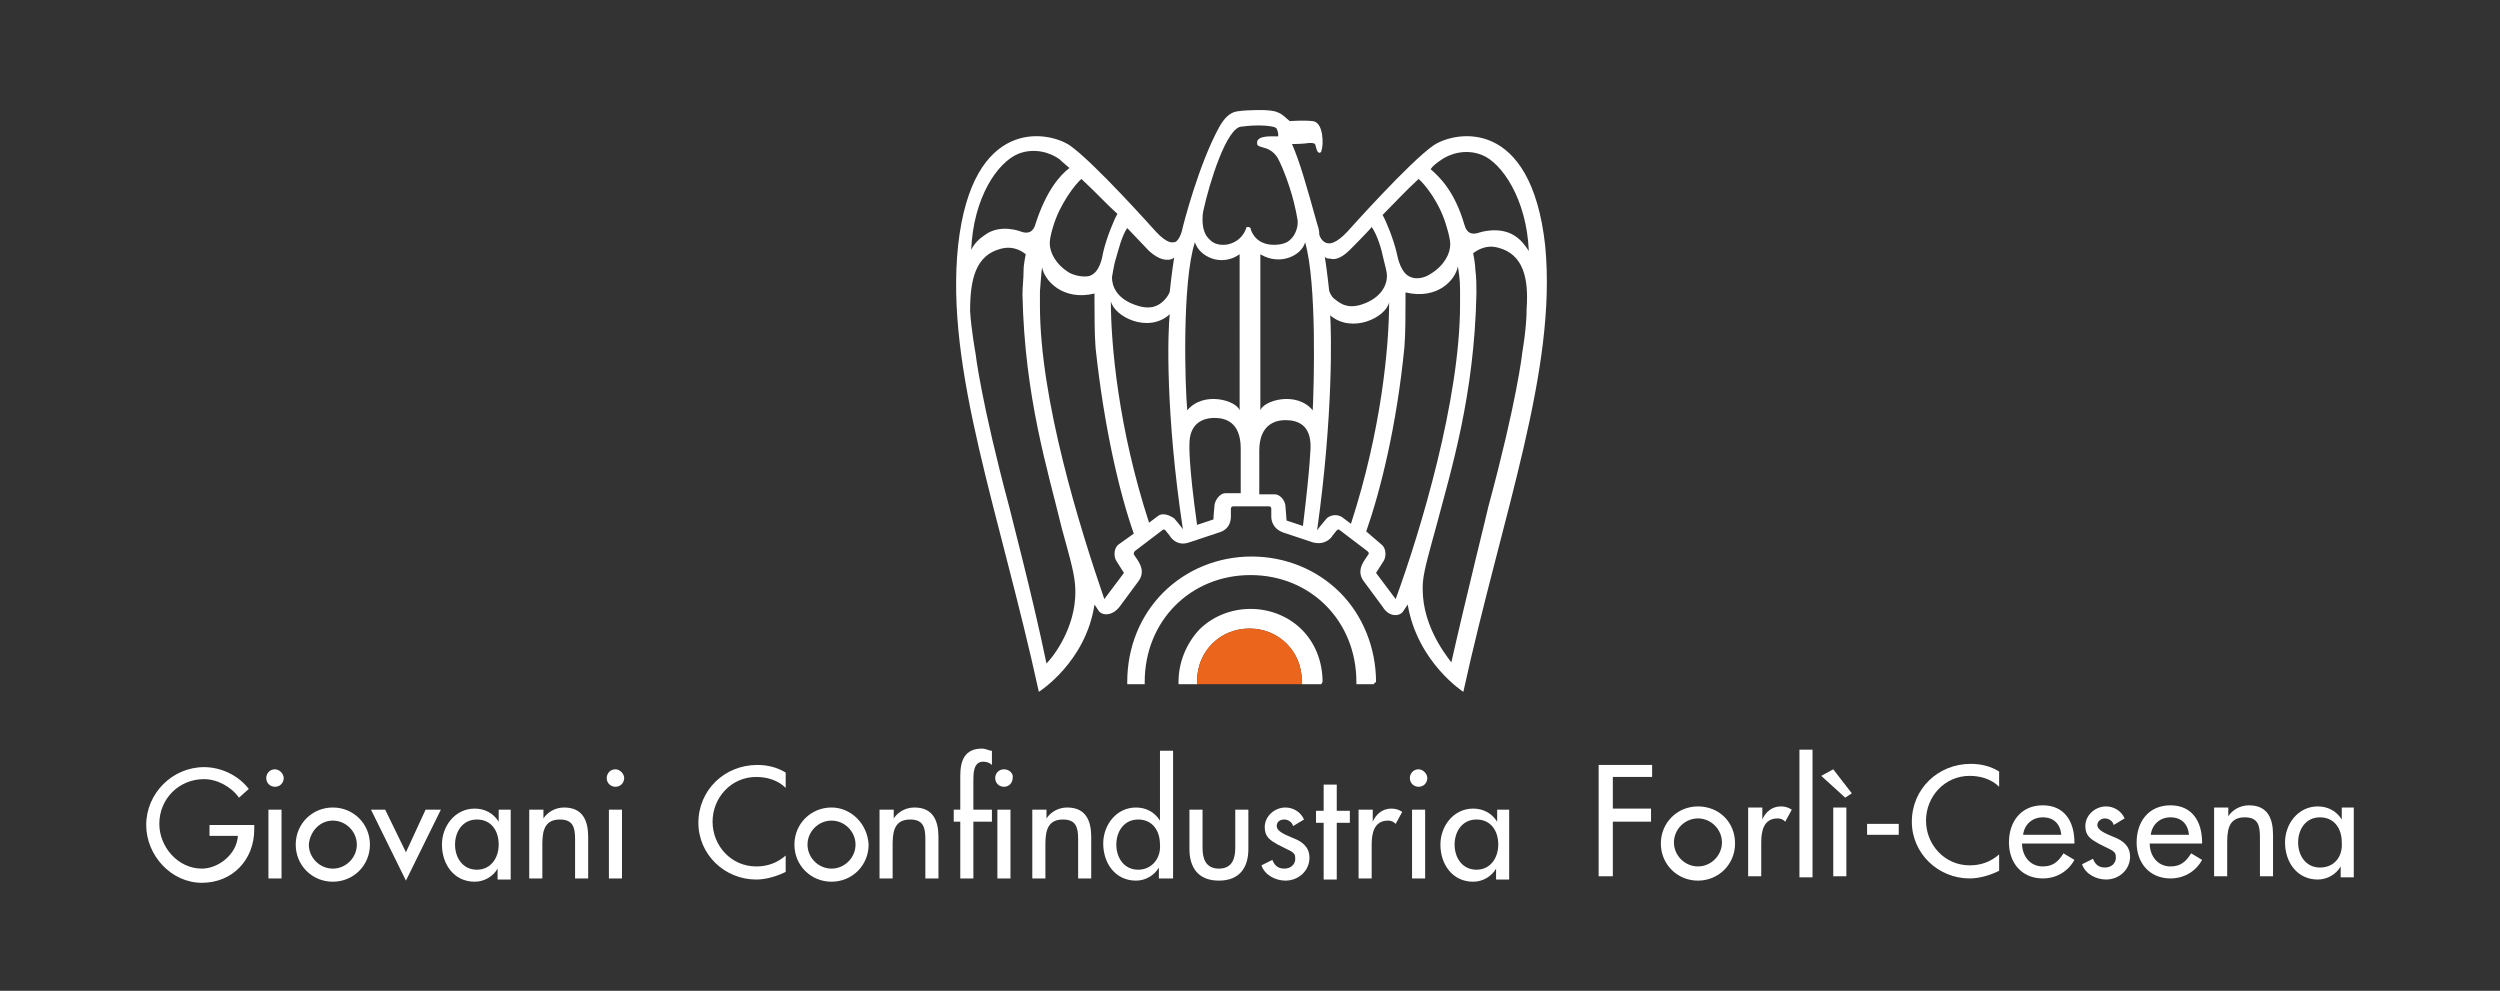 <?xml version="1.0" encoding="utf-8"?>
<!-- Generator: Adobe Illustrator 22.0.1, SVG Export Plug-In . SVG Version: 6.00 Build 0)  -->
<svg version="1.1" id="Livello_1" xmlns="http://www.w3.org/2000/svg" xmlns:xlink="http://www.w3.org/1999/xlink" x="0px" y="0px"
	 viewBox="0 0 229.1 90.8" style="enable-background:new 0 0 229.1 90.8;" xml:space="preserve">
<rect x="0" y="0" width="229.1" height="90.8" fill="#333333" stroke="none"/>
<style type="text/css">
	.st0{fill:#FFFFFF;}
	.st1{fill:#EB661C;}
</style>
<g>
	<path class="st0" d="M134.1,63.4c0,0-4.2-2.7-5.1-8l-0.4,0.6c-0.3,0.5-1.3,0.6-1.9-0.4l-1.7-2.3c-0.7-0.9-0.1-1.7,0-1.9l0.4-0.6
		c0.1-0.1,0-0.2-0.1-0.3l-2.5-1.9c-0.1-0.1-0.2-0.1-0.3,0l-0.4,0.5c-0.1,0.2-0.7,0.9-1.8,0.6l-2.7-0.9c-1.1-0.4-1.1-1.3-1.1-1.5
		l0-0.7c0-0.1-0.1-0.2-0.2-0.2H113c-0.1,0-0.2,0.1-0.2,0.2l0,0.7c0,0.2,0,1.2-1.1,1.5l-2.7,0.9c-1.1,0.4-1.7-0.4-1.8-0.6l-0.4-0.5
		c-0.1-0.1-0.2-0.1-0.3,0l-2.5,1.9c-0.1,0.1-0.1,0.2-0.1,0.3l0.4,0.6c0.1,0.2,0.7,1,0,1.9l-1.7,2.3c-0.7,0.9-1.6,0.8-1.9,0.4
		l-0.4-0.6c-0.8,5.3-5.1,8-5.1,8c-3.6-16.5-8.6-29.5-7.4-40.9c1.3-11.8,8.2-10.5,10.2-9.2c2.2,1.5,7.9,7.9,7.9,7.9
		c1.1,1.2,1.6,1,1.6,1c0.5,0.1,0.8-1,0.8-1c0.2-0.9,1.6-6.2,3.4-9.5c0.5-0.9,1-1.4,1.7-1.5c0.7-0.1,1.4-0.1,1.4-0.1s1.7-0.1,2.3,0.2
		c0.5,0.2,0.7,0.5,1.1,0.8c0,0,1.2-0.1,2.1,0c1,0.1,1,2.2,0.8,2.7c0,0,0,0.2-0.2,0.2c-0.2,0-0.3-0.5-0.3-0.5c-0.1-0.3,0-0.4-0.6-0.4
		c-0.6,0.1-1.6,0.1-1.6,0.1c0.7,1.6,1.3,3.7,2.3,7.3v0c0.1,0.3,0.2,0.6,0.2,1c0,0,0.2,0.8,0.9,0.8c0,0,0.6,0.1,1.7-1.1
		c0,0,5.7-6.4,7.9-7.9c2-1.3,8.9-2.6,10.2,9.2C142.7,33.9,137.7,47,134.1,63.4 M101.2,54.9l1.8-2.4l-0.7-1.1
		c-0.2-0.3-0.3-1.1,0.2-1.5l1.4-1c-1.3-3.7-2.7-9.6-3.5-17c-0.1-1.2-0.1-3.2-0.1-4.2c0-0.3,0-0.6,0-0.8c-2.9,0.7-4.6-1.2-4.8-2.4
		c-0.1,0.6-0.1,1.1-0.2,2.2c0,0.4,0,0.8,0,1.3C95.3,36.6,98.9,48.2,101.2,54.9 M89.4,32.4c0,0,0.5,4.4,3.1,14.1
		c0,0.1,2.1,8,3.4,14.3c0.7-0.7,3-3.7,2.6-7.4c-0.1-1.1-0.6-2.8-1.2-5C96,43,93.9,36.4,93.7,27c0-0.8,0.1-1.4,0.1-2.2
		c0-0.6,0.2-1.5,0.2-1.5c-1-0.8-1.9-0.6-2.3-0.5c-2.3,0.6-2.8,2.8-2.8,5.7C89,30.2,89.4,32.4,89.4,32.4 M97.1,14.6
		c-0.8-0.6-2.3-1.1-3.8-0.5c-1.9,0.8-4.1,4-4.3,8.8c0.3-0.6,0.7-1,1.3-1.4c1.4-1,3.2-0.3,3.2-0.3c1,0.4,1.3-0.3,1.4-0.7
		c1-3.1,2.3-4.5,3.1-5.1C97.8,15.2,97.4,14.9,97.1,14.6 M99.1,16.4c-0.5,0.4-2,2.3-2.6,4.4c0,0-0.3,0.9-0.3,1.5
		c0,0.8,0.5,1.9,1.8,2.7c0.6,0.3,1.3,0.4,1.8,0.3c1-0.3,1.2-1.7,1.3-2.2c0.3-1.3,1-3,1.3-3.5C101.3,18.6,100.4,17.6,99.1,16.4
		 M107.1,23.8c-0.2,0-0.8,0.1-1.8-0.8c0,0-1.8-1.9-2-2.1c-0.5,0.7-0.8,2-1.1,3c-0.1,0.3-0.2,1-0.3,1.5c0,0.8,0.4,2,2.3,2.6
		c1.5,0.5,2.2-0.2,2.5-0.5c0.3-0.3,0.5-0.7,0.5-0.8c0,0,0.2-1.9,0.4-3.1C107.5,23.7,107.3,23.8,107.1,23.8 M107.2,28.8
		c-2,1.8-5.1,0.2-5.4-1.2c0,4,0.7,11.7,3.5,20.3l0.8-0.6c0.5-0.4,1.2,0,1.5,0.2c0,0,0.6,0.7,0.8,1C106.8,37.9,107,30.4,107.2,28.8
		 M115.4,45.3l1.4,0c0.6,0,1,0.7,1,1.1c0,0,0.1,1.3,0.1,1.3l1.5,0.5c0.7-5.7,0.7-7.3,0.7-7.3c0-1.9-1.1-2.4-2.3-2.4
		c-0.8,0-2.4,0.3-2.4,2.8V45.3z M109.7,48.1l1.5-0.5c0-0.3,0.1-1.3,0.1-1.3c0-0.3,0.4-1.1,1-1.1l1.4,0v-4.1c0-2.5-1.5-2.8-2.4-2.8
		c-1.2,0-2.3,0.6-2.3,2.4C109,40.8,108.9,42.4,109.7,48.1 M109.5,22.2c-1.2,3.7-0.9,13.3-0.7,15.4c1.5-1.8,4.5-0.9,4.8,0V23.3
		C111.9,24.5,109.9,23.5,109.5,22.2 M118.7,19.1c-0.3-1.5-1.1-3.7-1.6-4.6c-0.4-0.7-1-0.9-1.4-1c-0.3-0.1-0.5-0.1-0.5-0.4
		c0-0.1,0-0.2,0.1-0.3c0.3-0.4,1.6-0.3,1.7-0.3c0.1,0,0.1,0,0.1,0c0.1-0.1,0-0.5-0.1-0.7c-0.1-0.3-1.8-0.4-3.2-0.2h0
		c-1.4,0-3,5.3-3.5,7.6c-0.1,0.4-0.1,0.7-0.1,0.9c0,0.6,0.1,1.4,0.7,1.9c0.4,0.4,1,0.5,1.6,0.4c1.4-0.3,1.7-1.5,1.7-1.5
		c0-0.1,0.1-0.1,0.2-0.1c0.1,0,0.2,0.1,0.2,0.1c0,0.1,0.3,1.3,1.7,1.5c0.6,0.1,1.5,0,1.9-0.4c0.6-0.5,0.8-1.4,0.7-1.9
		C118.8,19.5,118.7,19.1,118.7,19.1 M119.6,22.2c-0.3,1.2-2.3,2.2-4.1,1.1v14.3c0.3-0.9,3.3-1.8,4.8,0
		C120.4,35.5,120.7,26,119.6,22.2 M126.6,49.9c0.5,0.4,0.4,1.2,0.2,1.5l-0.7,1.1l1.8,2.4c2.3-6.3,5.9-18.3,5.9-27c0-0.4,0-0.9,0-1.3
		c0-1-0.1-1.5-0.2-2.2c-0.2,1.2-1.8,3.1-4.8,2.4c0,0.3,0,0.5,0,0.8c0,1,0,3.1-0.1,4.2c-0.7,7.2-2.2,13.2-3.5,16.9L126.6,49.9z
		 M120.7,48.6c0.2-0.3,0.8-1,0.8-1c0.2-0.3,0.9-0.6,1.5-0.2l0.8,0.6c2.8-8.6,3.5-16.3,3.5-20.3c-0.3,1.4-3.4,2.9-5.4,1.2
		C122,30.4,122.2,37.9,120.7,48.6 M123.7,22.9c-0.9,0.9-1.5,0.9-1.8,0.8c-0.2,0-0.4,0-0.5-0.2c0.2,1.2,0.4,3.1,0.4,3.1
		c0,0.1,0.2,0.6,0.5,0.8c0.3,0.2,1,1,2.5,0.5c1.8-0.6,2.3-1.8,2.3-2.6c0-0.4-0.2-1.1-0.3-1.5c-0.2-1-0.6-2.3-1.1-3
		C125.5,21.1,123.7,22.9,123.7,22.9 M130,16.4c-1.3,1.2-2.2,2.2-3.3,3.3c0.3,0.5,1,2.2,1.3,3.5c0.1,0.5,0.4,1.9,1.3,2.2
		c0.5,0.2,1.2,0.1,1.8-0.3c1.3-0.8,1.8-1.9,1.8-2.7c0-0.6-0.3-1.5-0.3-1.5C132,18.6,130.5,16.8,130,16.4 M135.8,14.2
		c-1.5-0.6-3-0.1-3.8,0.5c-0.3,0.2-0.7,0.5-0.9,0.8c0.8,0.7,2.2,2,3.1,5.1c0.1,0.3,0.3,1.1,1.4,0.7c0,0,1.8-0.6,3.2,0.3
		c0.6,0.4,0.9,0.8,1.3,1.4C139.9,18.2,137.6,14.9,135.8,14.2 M137.3,22.7c-0.4-0.1-1.2-0.3-2.3,0.5c0,0,0.2,1,0.2,1.5
		c0.1,0.8,0.1,1.4,0.1,2.2c-0.2,9.4-2.3,16.1-3.7,21.4c-0.6,2.2-1.1,3.9-1.2,5c-0.3,3.7,2,6.6,2.6,7.4c1.4-6.2,3.4-14.2,3.4-14.3
		c2.6-9.6,3.1-14,3.1-14.1c0,0,0.4-2.2,0.4-4C140.1,25.5,139.6,23.3,137.3,22.7 M125.9,62.7h-1.6c0-0.1,0-0.1,0-0.2
		c0-5.6-4.2-9.8-9.7-9.8c-5.5,0-9.7,4.2-9.7,9.8c0,0.1,0,0.1,0,0.2h-1.6c0-0.1,0-0.1,0-0.2c0-3.2,1.2-6.1,3.3-8.2
		c2.1-2.1,5-3.3,8.1-3.3c3.1,0,6,1.2,8.1,3.3c2.1,2.1,3.3,5.1,3.3,8.2C125.9,62.6,125.9,62.7,125.9,62.7 M121.1,62.7h-1.8
		c0-0.1,0-0.2,0-0.3c0-2.7-2.1-4.8-4.8-4.8c-2.7,0-4.8,2.1-4.8,4.8c0,0.1,0,0.2,0,0.3H108c0-0.1,0-0.1,0-0.2c0-1.8,0.7-3.5,1.9-4.8
		c1.2-1.2,2.9-1.9,4.7-1.9c1.8,0,3.5,0.7,4.7,1.9c1.2,1.2,1.9,2.9,1.9,4.8C121.1,62.6,121.1,62.7,121.1,62.7"/>
	<path class="st1" d="M119.3,62.7c0-0.1,0-0.2,0-0.3c0-2.7-2.1-4.8-4.8-4.8c-2.7,0-4.8,2.1-4.8,4.8c0,0.1,0,0.2,0,0.3H119.3z"/>
	<g>
		<path class="st0" d="M151.4,71.3v-1.2h-4.9v10.2h1.3v-5h3.5v-1.2h-3.5v-2.9H151.4z M155.6,73.9c-1.9,0-3.4,1.5-3.4,3.4
			c0,1.9,1.5,3.4,3.4,3.4c1.9,0,3.4-1.5,3.4-3.4C159,75.3,157.5,73.9,155.6,73.9 M155.6,75c1.2,0,2.2,1,2.2,2.2c0,1.2-1,2.2-2.2,2.2
			c-1.2,0-2.2-1-2.2-2.2C153.4,76,154.4,75,155.6,75 M161.4,74h-1.2v6.3h1.2v-3.1c0-1,0.2-2.2,1.5-2.2c0.3,0,0.5,0.1,0.7,0.3
			l0.6-1.1c-0.3-0.2-0.6-0.3-1-0.3c-0.8,0-1.4,0.5-1.7,1.2h0V74z M166.1,68.7h-1.2v11.7h1.2V68.7z M169.3,74H168v6.3h1.2V74z
			 M166.9,71.1l2.2,2l0.6-0.4l-1.7-2.2L166.9,71.1z M171.1,76.5h2.9v-1h-2.9V76.5z M183.2,70.7c-0.8-0.5-1.7-0.7-2.6-0.7
			c-3,0-5.4,2.3-5.4,5.3c0,2.9,2.4,5.2,5.3,5.2c0.9,0,1.9-0.3,2.7-0.7v-1.5c-0.8,0.7-1.7,1-2.7,1c-2.3,0-4-1.9-4-4.1
			c0-2.2,1.7-4.1,4-4.1c1,0,2,0.3,2.7,1V70.7z M190.1,77.4v-0.2c0-1.9-0.9-3.4-2.9-3.4c-2,0-3.1,1.5-3.1,3.4c0,1.9,1.2,3.3,3.1,3.3
			c1.2,0,2.3-0.6,2.9-1.7l-1-0.6c-0.5,0.8-1,1.2-1.9,1.2c-1.2,0-1.9-1-1.9-2.1H190.1z M185.4,76.5c0.1-0.9,0.8-1.6,1.8-1.6
			c1,0,1.6,0.6,1.7,1.6H185.4z M194.7,75c-0.3-0.7-1-1.1-1.7-1.1c-1,0-1.9,0.8-1.9,1.8c0,0.9,0.5,1.2,1.2,1.6l1.2,0.6
			c0.3,0.2,0.4,0.3,0.4,0.7c0,0.5-0.4,0.9-1,0.9c-0.6,0-0.9-0.3-1.1-0.8l-1,0.5c0.3,0.9,1.3,1.4,2.2,1.4c1.2,0,2.2-0.9,2.2-2.1
			c0-1-0.7-1.5-1.5-1.8c-0.7-0.3-1.5-0.6-1.5-1.1c0-0.3,0.3-0.6,0.7-0.6c0.3,0,0.7,0.2,0.8,0.6L194.7,75z M201.8,77.4v-0.2
			c0-1.9-0.9-3.4-2.9-3.4c-2,0-3.1,1.5-3.1,3.4c0,1.9,1.2,3.3,3.1,3.3c1.2,0,2.3-0.6,2.9-1.7l-1-0.6c-0.5,0.8-1,1.2-1.9,1.2
			c-1.2,0-1.9-1-1.9-2.1H201.8z M197.1,76.5c0.1-0.9,0.8-1.6,1.8-1.6c1,0,1.6,0.6,1.7,1.6H197.1z M204.1,74h-1.2v6.3h1.2v-2.9
			c0-1.1,0-2.5,1.6-2.5c1.2,0,1.4,0.7,1.4,1.8v3.6h1.2v-3.8c0-1.5-0.5-2.7-2.2-2.7c-0.8,0-1.5,0.4-1.9,1h0V74z M212.6,79.5
			c-1.3,0-2-1.1-2-2.3c0-1.2,0.7-2.3,2-2.3c1.3,0,2,1,2,2.3C214.7,78.4,214,79.5,212.6,79.5 M215.8,74h-1.2v1.1h0
			c-0.5-0.8-1.3-1.2-2.2-1.2c-1.8,0-3,1.6-3,3.3c0,1.8,1.1,3.4,3,3.4c0.9,0,1.7-0.5,2.1-1.2h0v1h1.2V74z"/>
		<path class="st0" d="M72,70.8c-0.8-0.5-1.7-0.7-2.6-0.7c-3,0-5.4,2.3-5.4,5.3c0,2.9,2.4,5.2,5.3,5.2c0.9,0,1.9-0.3,2.7-0.7v-1.5
			c-0.8,0.7-1.7,1-2.7,1c-2.3,0-4-1.9-4-4.1c0-2.2,1.7-4.1,4-4.1c1,0,2,0.3,2.7,1V70.8z M76.2,74c-1.9,0-3.4,1.5-3.4,3.4
			c0,1.9,1.5,3.4,3.4,3.4c1.9,0,3.4-1.5,3.4-3.4C79.5,75.5,78,74,76.2,74 M76.2,75.2c1.2,0,2.2,1,2.2,2.2c0,1.2-1,2.2-2.2,2.2
			s-2.2-1-2.2-2.2C74,76.2,75,75.2,76.2,75.2 M81.8,74.2h-1.2v6.3h1.2v-2.9c0-1.1,0-2.5,1.6-2.5c1.2,0,1.4,0.7,1.4,1.8v3.6H86v-3.8
			c0-1.5-0.5-2.7-2.2-2.7c-0.8,0-1.5,0.4-1.9,1h0V74.2z M92.6,74.2h-1.2v6.3h1.2V74.2z M92,70.5c-0.5,0-0.8,0.4-0.8,0.8
			c0,0.5,0.4,0.8,0.8,0.8c0.5,0,0.8-0.4,0.8-0.8C92.9,70.9,92.5,70.5,92,70.5 M90.8,68.8c-0.3-0.1-0.6-0.2-0.8-0.2
			c-1.6,0-2,1.1-2,2.5v3.1h-0.6v1.1h0.6v5.2h1.2v-5.2h1.7v-1.1h-1.7v-2.7c0-0.6,0-1.7,0.9-1.7c0.3,0,0.6,0.1,0.8,0.3V68.8z
			 M95.8,74.2h-1.2v6.3h1.2v-2.9c0-1.1,0-2.5,1.6-2.5c1.2,0,1.4,0.7,1.4,1.8v3.6h1.2v-3.8c0-1.5-0.5-2.7-2.2-2.7
			c-0.8,0-1.5,0.4-1.9,1h0V74.2z M104.3,79.7c-1.3,0-2-1.1-2-2.3c0-1.2,0.7-2.3,2-2.3c1.3,0,2,1,2,2.3
			C106.4,78.6,105.6,79.7,104.3,79.7 M106.3,80.5h1.2V68.8h-1.2v6.4h0c-0.5-0.8-1.3-1.2-2.2-1.2c-1.8,0-3,1.6-3,3.3
			c0,1.8,1.1,3.4,3,3.4c0.9,0,1.7-0.5,2.1-1.2h0V80.5z M109,74.2v3.6c0,1.7,0.8,2.9,2.7,2.9s2.7-1.2,2.7-2.9v-3.6h-1.2v3.5
			c0,1-0.3,1.9-1.5,1.9c-1.2,0-1.5-0.9-1.5-1.9v-3.5H109z M119.5,75.1c-0.3-0.7-1-1.1-1.7-1.1c-1,0-1.9,0.8-1.9,1.8
			c0,0.9,0.5,1.2,1.2,1.6l1.2,0.6c0.3,0.2,0.4,0.3,0.4,0.7c0,0.5-0.4,0.9-1,0.9c-0.6,0-0.9-0.3-1.1-0.8l-1,0.5
			c0.3,0.9,1.3,1.4,2.2,1.4c1.2,0,2.2-0.9,2.2-2.1c0-1-0.7-1.5-1.5-1.8c-0.7-0.3-1.5-0.6-1.5-1.1c0-0.4,0.3-0.6,0.7-0.6
			c0.3,0,0.7,0.2,0.8,0.6L119.5,75.1z M122.5,75.4h1.2v-1.1h-1.2v-2.4h-1.2v2.4h-0.7v1.1h0.7v5.2h1.2V75.4z M125.7,74.2h-1.2v6.3
			h1.2v-3.1c0-1,0.2-2.2,1.5-2.2c0.3,0,0.5,0.1,0.7,0.3l0.6-1.1c-0.3-0.2-0.6-0.3-1-0.3c-0.8,0-1.4,0.5-1.7,1.2h0V74.2z M130.6,74.2
			h-1.2v6.3h1.2V74.2z M130,70.5c-0.5,0-0.8,0.4-0.8,0.8c0,0.5,0.4,0.8,0.8,0.8c0.5,0,0.8-0.4,0.8-0.8
			C130.8,70.9,130.4,70.5,130,70.5 M135.3,79.7c-1.3,0-2-1.1-2-2.3c0-1.2,0.7-2.3,2-2.3c1.3,0,2,1,2,2.3
			C137.3,78.6,136.6,79.7,135.3,79.7 M138.4,74.2h-1.2v1.1h0c-0.5-0.8-1.3-1.2-2.2-1.2c-1.8,0-3,1.6-3,3.3c0,1.8,1.1,3.4,3,3.4
			c0.9,0,1.7-0.5,2.1-1.2h0v1h1.2V74.2z"/>
		<path class="st0" d="M19.2,75.4v1.2h2.6c-0.1,1.7-1.8,3-3.3,3c-2.2,0-3.9-2-3.9-4.1c0-2.3,1.8-4.1,4.1-4.1c1.2,0,2.5,0.7,3.2,1.7
			l0.9-0.8c-1-1.3-2.6-2-4.1-2c-2.9,0-5.3,2.4-5.3,5.3c0,2.8,2.3,5.3,5.1,5.3s4.8-2.1,4.8-4.9v-0.4H19.2z M25.8,74.2h-1.2v6.3h1.2
			V74.2z M25.2,70.5c-0.5,0-0.8,0.4-0.8,0.8c0,0.5,0.4,0.8,0.8,0.8c0.5,0,0.8-0.4,0.8-0.8C26,70.9,25.6,70.5,25.2,70.5 M30.5,74
			c-1.9,0-3.4,1.5-3.4,3.4c0,1.9,1.5,3.4,3.4,3.4c1.9,0,3.4-1.5,3.4-3.4C33.9,75.5,32.4,74,30.5,74 M30.5,75.2c1.2,0,2.2,1,2.2,2.2
			c0,1.2-1,2.2-2.2,2.2c-1.2,0-2.2-1-2.2-2.2C28.4,76.2,29.3,75.2,30.5,75.2 M35.3,74.2H34l3.2,6.5l3.2-6.5H39l-1.8,3.9L35.3,74.2z
			 M43.7,79.7c-1.3,0-2-1.1-2-2.3c0-1.2,0.7-2.3,2-2.3c1.3,0,2,1,2,2.3C45.7,78.6,45,79.7,43.7,79.7 M46.9,74.2h-1.2v1.1h0
			c-0.5-0.8-1.3-1.2-2.2-1.2c-1.8,0-3,1.6-3,3.3c0,1.8,1.1,3.4,3,3.4c0.9,0,1.7-0.5,2.1-1.2h0v1h1.2V74.2z M49.7,74.2h-1.2v6.3h1.2
			v-2.9c0-1.1,0-2.5,1.6-2.5c1.2,0,1.4,0.7,1.4,1.8v3.6h1.2v-3.8c0-1.5-0.5-2.7-2.2-2.7c-0.8,0-1.5,0.4-1.9,1h0V74.2z M57,74.2h-1.2
			v6.3H57V74.2z M56.4,70.5c-0.5,0-0.8,0.4-0.8,0.8c0,0.5,0.4,0.8,0.8,0.8c0.5,0,0.8-0.4,0.8-0.8C57.2,70.9,56.8,70.5,56.4,70.5"/>
	</g>
</g>
</svg>

